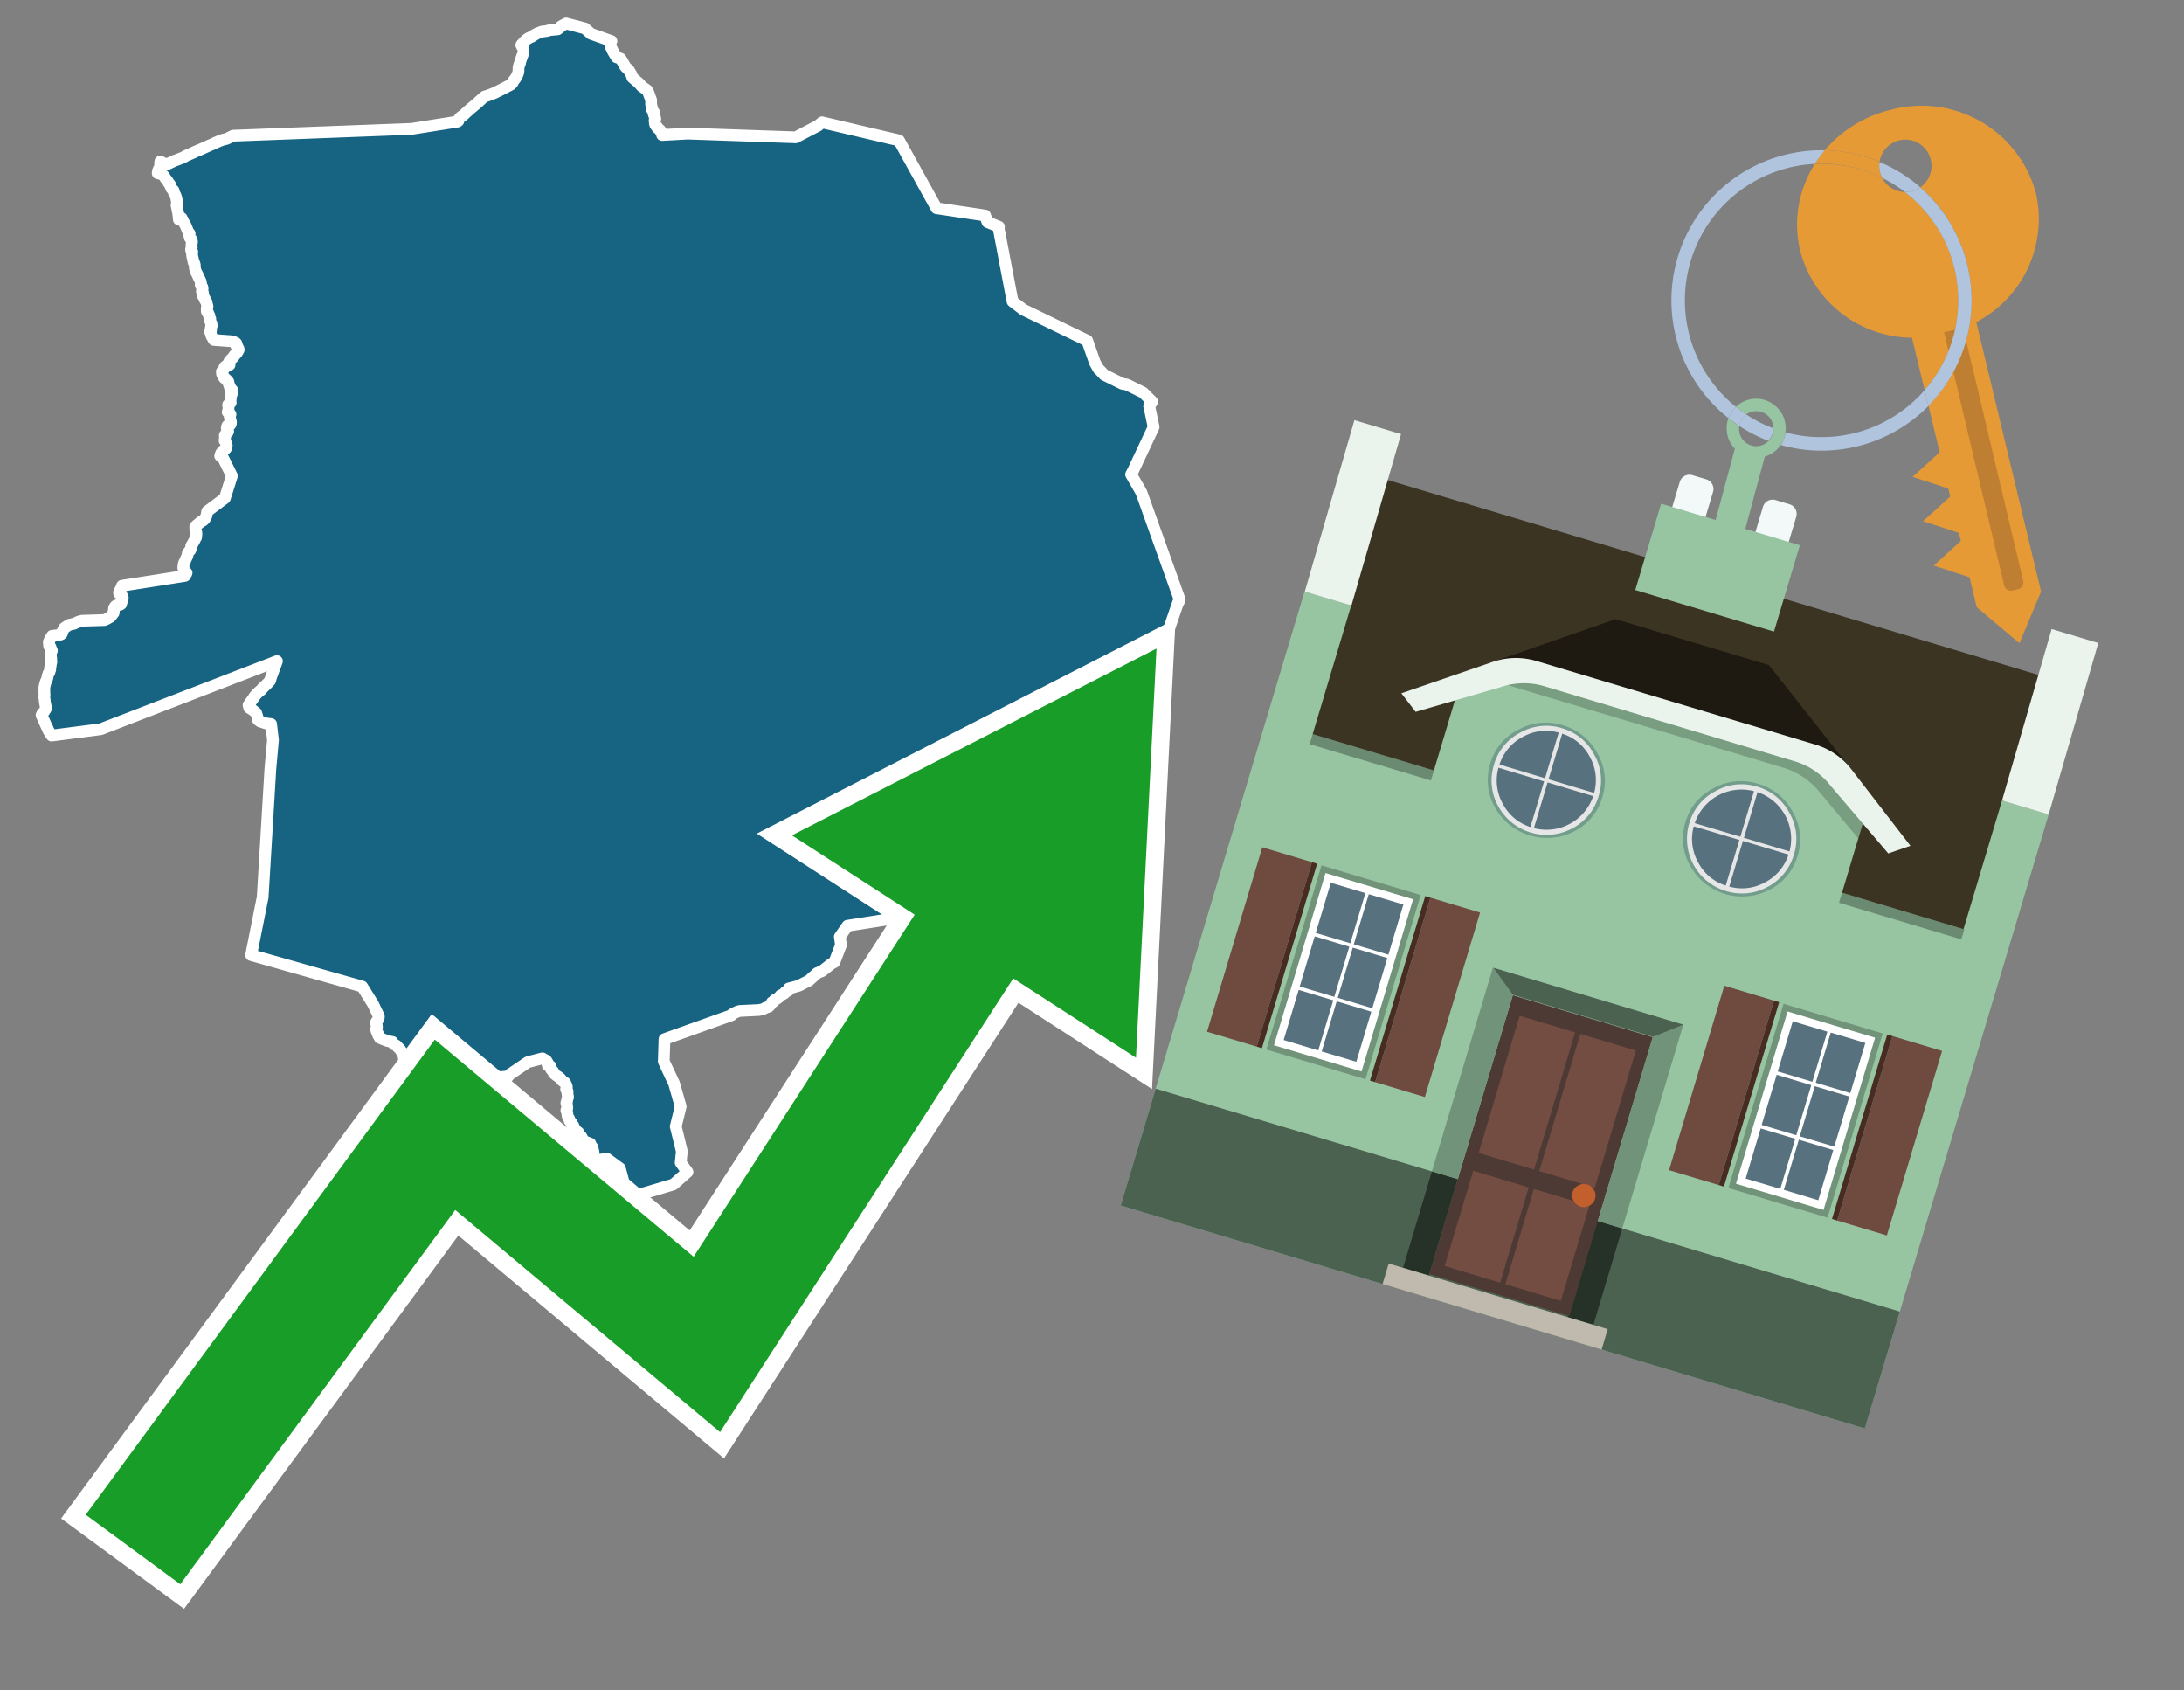 <svg id="Text" xmlns="http://www.w3.org/2000/svg" width="93.05" height="72" viewBox="0 0 93.05 72"><rect x="0" y="0" width="93.05" height="72" fill="#808080" stroke="none"/><polygon points="1.77,30.46 1.8,30.4 1.88,30.31 1.91,30.26 1.96,30.18 1.95,30.09 1.94,30.06 1.91,29.89 1.9,29.78 1.89,29.72 1.89,29.64 1.9,29.58 1.89,29.52 1.89,29.47 1.89,29.28 1.9,29.23 1.91,29.18 1.94,29.07 1.95,29.04 1.99,28.96 2,28.93 2.01,28.9 2.03,28.83 2.03,28.79 2.05,28.74 2.06,28.7 2.09,28.66 2.11,28.62 2.11,28.59 2.12,28.56 2.14,28.52 2.13,28.49 2.14,28.44 2.14,28.4 2.16,28.36 2.16,28.32 2.17,28.29 2.17,28.25 2.19,28.19 2.18,28.13 2.18,28.07 2.18,28.03 2.17,27.99 2.17,27.95 2.16,27.89 2.16,27.85 2.16,27.82 2.17,27.79 2.2,27.74 2.21,27.71 2.19,27.68 2.18,27.64 2.16,27.59 2.15,27.56 2.1,27.53 2.09,27.5 2.09,27.42 2.08,27.35 2.09,27.32 2.11,27.29 2.12,27.25 2.13,27.22 2.15,27.19 2.2,27.13 2.22,27.08 2.5,27.05 2.6,27.02 2.64,26.98 2.65,26.93 2.66,26.9 2.68,26.85 2.71,26.81 2.74,26.75 2.78,26.72 2.84,26.68 2.89,26.65 2.95,26.61 3.15,26.57 3.21,26.54 3.29,26.51 3.34,26.48 3.49,26.44 4.45,26.41 4.58,26.35 4.64,26.31 4.7,26.28 4.74,26.24 4.76,26.21 4.78,26.18 4.84,26.11 4.85,26.07 4.85,26.02 4.85,25.98 4.86,25.95 4.86,25.9 4.89,25.85 4.91,25.82 4.95,25.79 5.11,25.76 5.16,25.73 5.16,25.7 5.2,25.6 5.23,25.49 5.23,25.45 5.22,25.41 5.19,25.38 5.16,25.34 5.11,25.31 5.08,25.28 5.07,25.24 5.08,25.2 5.11,25.16 5.14,25.1 5.15,25.07 5.19,25.03 5.2,24.99 5.2,24.95 7.88,24.53 7.89,24.49 7.9,24.46 7.94,24.43 7.95,24.4 7.92,24.37 7.9,24.34 7.85,24.27 7.81,24.19 7.81,24.16 7.82,24.1 7.82,24.06 7.84,23.98 7.88,23.91 7.9,23.86 7.91,23.83 7.93,23.79 7.95,23.74 7.97,23.71 7.98,23.68 7.99,23.65 8,23.6 8,23.56 8.04,23.51 8.07,23.47 8.11,23.43 8.12,23.4 8.13,23.37 8.14,23.34 8.14,23.31 8.15,23.25 8.17,23.22 8.24,23.1 8.25,23.07 8.28,23.03 8.3,22.98 8.32,22.93 8.35,22.9 8.36,22.85 8.36,22.81 8.37,22.74 8.36,22.66 8.35,22.62 8.32,22.54 8.32,22.5 8.32,22.46 8.32,22.43 8.35,22.4 8.39,22.36 8.43,22.33 8.48,22.29 8.52,22.25 8.58,22.21 8.66,22.17 8.73,22.1 8.75,22.06 8.77,22.03 8.79,21.98 8.8,21.93 8.81,21.9 8.81,21.86 8.82,21.83 8.83,21.78 9.58,21.22 9.88,20.27 9.51,19.52 9.38,19.42 9.41,19.33 9.42,19.3 9.45,19.27 9.49,19.21 9.53,19.18 9.58,19.15 9.63,19.1 9.65,19.06 9.65,19.02 9.66,18.97 9.64,18.91 9.62,18.85 9.6,18.81 9.57,18.77 9.57,18.73 9.58,18.7 9.59,18.66 9.58,18.6 9.58,18.54 9.63,18.47 9.68,18.43 9.71,18.4 9.72,18.37 9.71,18.33 9.7,18.3 9.69,18.27 9.66,18.23 9.68,18.15 9.7,18.12 9.81,18.09 9.83,18.06 9.84,18.02 9.84,17.97 9.83,17.93 9.82,17.9 9.81,17.85 9.8,17.81 9.79,17.77 9.79,17.74 9.81,17.68 9.82,17.65 9.8,17.62 9.74,17.58 9.7,17.55 9.72,17.51 9.72,17.48 9.73,17.44 9.74,17.34 9.72,17.27 9.72,17.24 9.78,17.21 9.8,17.18 9.83,17.15 9.82,17.08 9.82,17.05 9.83,17.01 9.82,16.97 9.83,16.91 9.82,16.88 9.83,16.84 9.87,16.8 9.88,16.76 9.89,16.69 9.9,16.65 9.9,16.62 9.86,16.59 9.81,16.56 9.8,16.53 9.81,16.5 9.8,16.47 9.77,16.43 9.74,16.32 9.72,16.29 9.73,16.26 9.69,16.22 9.66,16.18 9.63,16.15 9.56,16.11 9.54,16.08 9.53,16.04 9.5,16.01 9.46,15.93 9.46,15.89 9.48,15.86 9.45,15.83 9.48,15.8 9.56,15.69 9.56,15.66 9.57,15.63 9.61,15.6 9.64,15.57 9.78,15.54 9.75,15.51 9.74,15.48 9.76,15.42 9.78,15.37 9.81,15.34 9.86,15.29 9.9,15.25 9.94,15.22 9.97,15.18 9.97,15.15 10.01,15.11 10.06,15.07 10.1,15.02 10.11,14.99 10.14,14.96 10.15,14.93 10.17,14.9 10.16,14.85 10.14,14.82 10.12,14.77 10.07,14.74 10.06,14.71 10.07,14.68 10.07,14.63 10.04,14.6 9.97,14.57 9.91,14.54 9.11,14.48 9.08,14.44 9.07,14.41 9.04,14.36 9.01,14.31 9,14.27 8.99,14.24 8.98,14.19 8.98,14.16 8.95,14.13 8.95,14.1 8.99,14.07 8.99,14.02 8.98,13.98 8.99,13.95 8.99,13.91 9.02,13.88 9.02,13.85 9.01,13.82 9.01,13.78 8.98,13.73 8.96,13.7 8.95,13.66 8.94,13.63 8.96,13.58 8.93,13.55 8.91,13.49 8.92,13.44 8.89,13.41 8.87,13.33 8.83,13.3 8.81,13.26 8.81,13.22 8.81,13.15 8.81,13.12 8.84,13.08 8.84,13.05 8.83,13.01 8.82,12.98 8.81,12.94 8.8,12.91 8.8,12.87 8.75,12.8 8.73,12.77 8.73,12.74 8.72,12.71 8.67,12.64 8.65,12.61 8.64,12.55 8.64,12.51 8.65,12.48 8.61,12.44 8.6,12.41 8.61,12.38 8.62,12.35 8.63,12.32 8.63,12.29 8.62,12.23 8.6,12.2 8.56,12.16 8.55,12.13 8.56,12.06 8.56,12.03 8.55,11.99 8.53,11.95 8.51,11.9 8.48,11.85 8.45,11.78 8.43,11.74 8.41,11.68 8.38,11.64 8.36,11.6 8.33,11.52 8.31,11.44 8.3,11.41 8.3,11.37 8.3,11.29 8.28,11.22 8.25,11.18 8.24,11.15 8.24,11.12 8.21,10.99 8.19,10.91 8.18,10.84 8.19,10.76 8.19,10.72 8.15,10.68 8.14,10.62 8.16,10.57 8.17,10.54 8.16,10.48 8.16,10.41 8.17,10.38 8.17,10.35 8.18,10.31 8.18,10.28 8.17,10.25 8.15,10.19 8.11,10.16 8.09,10.13 8.08,10.08 8.06,10.01 8.06,9.98 8.08,9.95 8.04,9.91 8.02,9.87 7.99,9.81 7.98,9.78 7.96,9.73 7.9,9.59 7.84,9.49 7.8,9.41 7.74,9.29 7.62,9.35 7.61,9.23 7.6,9.14 7.59,9.1 7.59,9.07 7.58,9.02 7.57,8.98 7.54,8.83 7.53,8.8 7.53,8.76 7.52,8.73 7.54,8.67 7.55,8.64 7.55,8.58 7.53,8.55 7.52,8.51 7.52,8.47 7.51,8.43 7.47,8.31 7.44,8.27 7.43,8.24 7.42,8.21 7.4,8.18 7.4,8.14 7.39,8.11 7.35,8.08 7.33,8.05 7.3,8.02 7.29,7.98 7.27,7.95 7.27,7.9 7.25,7.87 7.23,7.84 7.19,7.8 7.18,7.77 7.15,7.73 7.13,7.7 7.06,7.61 7.02,7.55 7,7.51 6.97,7.48 6.94,7.45 6.85,7.41 6.72,7.38 6.72,7.35 6.73,7.29 6.74,7.26 6.76,7.22 6.77,7.19 6.8,7.16 6.82,7.13 6.82,7.08 6.83,6.98 6.82,6.95 6.83,6.92 6.83,6.88 7.09,7.01 7.43,6.85 7.62,6.78 7.77,6.72 7.87,6.67 7.94,6.63 8.24,6.5 8.34,6.45 8.46,6.4 8.58,6.35 8.71,6.29 8.89,6.21 8.98,6.17 9.06,6.14 9.13,6.11 9.17,6.08 9.25,6.05 9.34,6.01 9.5,5.95 9.64,5.92 9.73,5.88 9.85,5.82 9.93,5.78 17.53,5.49 19.49,5.18 19.53,5.15 19.54,5.09 19.59,5.02 19.65,4.97 19.75,4.9 19.9,4.76 19.95,4.72 19.99,4.68 20.07,4.61 20.17,4.53 20.38,4.35 20.41,4.32 20.52,4.22 20.56,4.18 20.62,4.14 20.65,4.11 20.78,4.07 20.92,4.02 20.99,3.99 21.07,3.96 21.23,3.88 21.37,3.81 21.43,3.78 21.49,3.75 21.56,3.71 21.7,3.64 21.77,3.6 21.8,3.57 21.85,3.51 21.86,3.48 21.89,3.42 21.93,3.38 21.97,3.33 22,3.27 22.02,3.24 22.07,3.12 22.08,3.09 22.09,3.02 22.09,2.96 22.09,2.91 22.11,2.81 22.12,2.76 22.15,2.71 22.17,2.6 22.19,2.55 22.24,2.41 22.27,2.33 22.29,2.28 22.3,2.25 22.31,2.21 22.3,2.08 22.25,2 22.21,1.92 22.23,1.89 22.39,1.72 22.44,1.68 22.48,1.65 22.53,1.62 22.64,1.57 22.7,1.54 22.73,1.51 22.8,1.47 22.91,1.41 23.01,1.38 23.07,1.35 23.3,1.32 23.44,1.28 23.76,1.25 23.85,1.18 23.88,1.14 23.92,1.11 23.99,1.07 24.05,1.04 24.12,1 24.92,1.21 25.18,1.44 26.05,1.75 26.03,1.78 26.02,1.81 26.01,1.84 26.01,1.96 26.04,2.03 26.1,2.15 26.11,2.18 26.22,2.36 26.27,2.44 26.36,2.47 26.44,2.5 26.53,2.64 26.64,2.84 26.79,2.99 26.9,3.17 26.91,3.2 26.94,3.3 27.22,3.54 27.34,3.68 27.57,3.84 27.62,3.93 27.74,4.26 27.74,4.45 27.77,4.56 27.76,4.64 27.87,4.79 27.87,4.83 27.85,4.86 27.88,4.93 27.92,5.06 27.89,5.12 27.9,5.25 27.91,5.29 27.92,5.32 27.96,5.38 28,5.41 28.01,5.45 28.1,5.52 28.13,5.55 28.14,5.59 28.18,5.62 28.19,5.65 28.21,5.72 28.21,5.75 29.3,5.69 33.9,5.85 34.86,5.35 35.02,5.21 38.3,5.98 39.9,8.87 41.97,9.18 42.07,9.46 42.56,9.66 42.54,9.69 43.14,12.84 43.6,13.19 46.32,14.51 46.65,15.45 46.81,15.73 46.86,15.77 47.05,15.97 47.82,16.35 48.01,16.38 48.7,16.72 49.09,17.11 48.96,17.3 48.98,17.38 49.15,18.19 48.29,20.02 48.19,20.21 48.56,20.85 48.63,20.98 50.26,25.54 50.22,25.64 50.19,25.67 48.36,30.99 47.24,31.66 46.35,33.12 46.35,33.17 46.35,33.21 46.36,33.24 46.38,33.27 46.39,33.31 46.44,33.34 46.47,33.37 47.43,33.41 47.45,33.45 47.46,33.49 47.46,33.52 47.47,33.56 47.54,33.59 47.57,33.68 47.58,33.71 47.55,33.74 47.5,33.77 47.49,33.8 47.5,33.88 47.52,33.91 47.59,33.94 47.66,33.97 47.73,34 47.82,34.03 47.82,34.07 47.88,34.1 47.88,34.14 47.9,34.17 47.96,34.2 47.97,34.23 47.98,34.28 47.97,34.35 47.96,34.38 47.97,34.41 48.06,34.44 48.02,34.47 48.01,34.5 48.06,34.53 48.09,34.58 48.11,34.61 48.22,34.64 48.39,34.67 48.42,34.7 48.44,34.75 48.46,34.78 48.47,34.81 48.48,34.84 48.51,34.87 48.52,34.9 48.53,34.95 48.53,34.99 48.69,35.02 48.72,35.05 48.71,35.09 48.73,35.12 48.71,35.15 48.67,35.19 48.66,35.22 48.69,35.26 48.78,35.3 48.9,35.37 48.96,35.4 49.02,35.44 49.07,35.47 49.09,35.5 49.07,35.61 49.06,35.65 49.03,35.69 49.01,35.72 48.98,35.75 48.87,35.78 48.82,35.81 48.68,35.84 48.65,35.94 48.65,35.97 48.65,36.01 48.63,36.04 48.63,36.07 48.56,36.12 48.51,36.15 48.48,36.18 48.17,36.21 48.02,36.24 47.99,36.27 47.59,36.3 47.52,36.33 46.68,35.89 46.23,35.55 42.5,36.37 42.49,36.41 42.45,36.44 42.41,36.47 42.4,36.51 42.36,36.54 42.33,36.57 42.26,36.6 42.22,36.65 42.19,36.69 42.14,36.73 42.11,36.8 42.09,36.84 42.07,36.87 42.06,36.92 42.05,36.97 42.04,37 42.01,37.05 41.98,37.1 41.96,37.15 41.92,37.21 41.9,37.26 41.86,37.3 41.82,37.34 41.7,37.39 41.64,37.43 41.53,37.46 41.5,37.5 41.47,37.53 41.45,37.56 41.41,37.6 41.33,37.63 41.32,37.66 41.29,37.72 41.27,37.78 41.25,37.83 41.23,37.87 41.2,37.9 41.08,37.93 41.05,37.98 41.06,38.01 41.03,38.06 41.03,38.1 41.04,38.13 41.07,38.21 41.1,38.33 41.16,38.36 41.18,38.39 41.21,38.45 41.22,38.48 41.23,38.51 41.24,38.54 41.23,38.57 41.24,38.62 41.28,38.65 41.27,38.71 41.28,38.75 41.33,38.79 41.39,38.83 41.43,38.87 41.45,38.91 41.52,38.94 41.53,38.98 41.55,39.01 41.56,39.11 41.55,39.23 41.54,39.28 41.53,39.31 41.54,39.36 41.55,39.39 41.51,39.47 41.5,39.54 41.5,39.57 41.51,39.62 41.51,39.65 41.51,39.71 41.5,39.79 41.52,39.83 41.53,39.87 41.52,39.94 41.53,39.97 41.54,40.01 41.54,40.06 41.54,40.11 41.57,40.15 41.58,40.19 41.58,40.22 41.56,40.28 41.54,40.33 41.55,40.38 41.56,40.42 41.58,40.45 41.59,40.48 41.6,40.51 41.59,40.54 41.58,40.58 41.57,40.64 41.56,40.71 41.55,40.74 41.54,40.77 41.51,40.81 41.51,40.85 41.5,40.89 41.49,40.92 41.5,40.95 41.55,41.02 41.63,41.11 41.67,41.15 41.68,41.2 41.74,41.27 41.75,41.3 41.76,41.33 41.78,41.39 41.77,41.42 41.76,41.53 41.75,41.57 41.74,41.6 41.73,41.63 41.71,41.66 41.7,41.69 41.7,41.74 41.68,41.81 41.68,41.86 40.5,39.76 40.19,39.68 39.35,39.51 38.71,39.2 38.55,39.15 38.34,39.08 36.11,39.43 35.78,39.9 35.83,40.25 35.55,40.98 35.42,41.05 35.03,41.36 34.81,41.45 34.76,41.5 34.46,41.77 34.18,41.91 34.09,41.96 34.02,41.99 33.77,42.06 33.61,42.1 33.59,42.14 33.6,42.18 33.56,42.21 33.47,42.24 33.44,42.27 33.42,42.31 33.32,42.37 33.25,42.4 33.21,42.46 33.17,42.49 33.13,42.52 33.07,42.56 33,42.59 32.98,42.63 32.96,42.66 32.89,42.69 32.87,42.72 32.82,42.81 32.79,42.84 32.75,42.88 32.62,42.92 32.55,42.96 32.48,42.99 32.33,43.02 31.51,43.06 31.41,43.09 31.35,43.12 31.28,43.15 31.19,43.2 31.17,43.24 28.31,44.26 28.28,45.21 28.72,46.15 29,47.13 28.79,47.98 29.05,49.04 29,49.52 29.29,49.92 28.69,50.45 26.84,51 26.57,50.35 26.41,49.76 25.85,49.35 25.4,49.43 25.39,49.4 25.37,49.32 25.34,49.29 25.29,49.26 25.28,49.22 25.28,49.19 25.29,49.13 25.29,49.09 25.27,49 25.24,48.88 25.23,48.85 25.17,48.82 25.17,48.78 25.16,48.74 25.15,48.71 25.05,48.67 24.97,48.64 24.91,48.61 24.86,48.58 24.83,48.54 24.82,48.51 24.8,48.47 24.78,48.43 24.76,48.4 24.72,48.37 24.68,48.3 24.66,48.26 24.64,48.23 24.57,48.19 24.55,48.16 24.51,48.1 24.49,48.07 24.45,48.04 24.43,47.95 24.37,47.92 24.37,47.88 24.36,47.85 24.35,47.82 24.3,47.77 24.27,47.74 24.26,47.68 24.25,47.65 24.2,47.58 24.19,47.55 24.18,47.51 24.17,47.42 24.16,47.36 24.15,47.33 24.13,47.3 24.14,47.26 24.16,47.22 24.17,47.19 24.15,47.02 24.13,46.98 24.15,46.94 24.16,46.91 24.16,46.85 24.17,46.82 24.2,46.74 24.2,46.71 24.19,46.66 24.18,46.62 24.18,46.54 24.18,46.48 24.16,46.45 24.13,46.42 24.12,46.39 24.14,46.33 24.15,46.3 24.14,46.25 24.12,46.22 24.11,46.19 24.08,46.12 24,46.07 23.94,46.02 23.91,45.98 23.88,45.94 23.81,45.88 23.72,45.82 23.62,45.74 23.59,45.71 23.58,45.67 23.57,45.64 23.53,45.6 23.5,45.57 23.47,45.53 23.46,45.5 23.47,45.47 23.46,45.42 23.34,45.38 23.33,45.34 23.33,45.31 23.34,45.28 23.28,45.18 23.24,45.15 23.15,45.11 23.11,45.08 22.49,45.24 21.71,45.77 21.65,45.85 20.97,45.91 17.2,45.04 17.23,45.01 17.22,44.98 17.21,44.95 17.17,44.91 17.16,44.88 17.16,44.85 17.12,44.82 17.11,44.79 17.08,44.76 17.06,44.72 17.04,44.69 17.01,44.66 16.97,44.63 16.93,44.58 16.91,44.55 16.87,44.52 16.79,44.49 16.76,44.45 16.73,44.41 16.72,44.38 16.55,44.35 16.45,44.32 16.18,44.21 16.17,44.18 16.13,44.12 16.11,44.09 16.1,44.06 16.1,44.02 16.08,43.99 16.06,43.96 16.04,43.9 16.02,43.84 16.05,43.8 16.05,43.77 16.06,43.74 16.05,43.69 16.05,43.64 16.04,43.6 16.01,43.57 16.03,43.53 16.06,43.49 16.09,43.45 16.11,43.41 16.12,43.37 16.14,43.33 16.14,43.28 15.89,42.76 15.43,42.02 10.7,40.68 11.18,38.27 11.19,38.24 11.52,32.74 11.63,31.52 11.55,30.84 11.32,30.81 11.21,30.77 11.08,30.73 10.99,30.66 10.98,30.61 10.98,30.58 10.97,30.55 10.96,30.51 10.91,30.36 10.75,30.23 10.62,30.15 10.61,30.12 10.59,30.03 10.62,30 10.65,29.96 10.66,29.93 10.74,29.82 10.79,29.75 10.84,29.67 10.94,29.55 11.07,29.43 11.12,29.4 11.15,29.37 11.16,29.34 11.19,29.31 11.36,29.15 11.39,29.12 11.51,28.99 11.54,28.87 11.8,28.16 4.29,31.06 2.97,31.23 2.2,31.33 2.18,31.3 2.06,31.11 2.03,31.03 1.97,30.91 " fill="#166382" stroke="#fff" stroke-linejoin="round" stroke-width="0.5"/><polygon points="49.272 27.624 33.741 35.58 38.97 38.959 29.553 53.529 18.525 44.281 3.652 64.518 7.681 67.479 19.396 51.538 30.678 60.999 43.169 41.673 48.398 45.053 49.272 27.624" fill="none" stroke="#fff" stroke-miterlimit="10" stroke-width="1.5"/><polygon points="49.272 27.624 33.741 35.58 38.97 38.959 29.553 53.529 18.525 44.281 3.652 64.518 7.681 67.479 19.396 51.538 30.678 60.999 43.169 41.673 48.398 45.053 49.272 27.624" fill="#179d28"/><path d="M80.19,7.577a1.16,1.16,0,0,1-.094-.251,1.114,1.114,0,0,1-.018-.429A6.367,6.367,0,0,0,77.743,6.4a5.269,5.269,0,0,0-.423.577c.1,0,.192-.007.288-.007A5.794,5.794,0,0,1,80.19,7.577Z" fill="#e69a35"/><path d="M77.608,6.4A6.394,6.394,0,0,0,73.64,17.81a1.26,1.26,0,0,1,.317-.48A5.821,5.821,0,0,1,77.32,6.981a5.269,5.269,0,0,1,.423-.577Z" fill="#b0c4de"/><path d="M84.2,13.72a4.962,4.962,0,0,0,2.545-5.48,5.047,5.047,0,0,0-6.179-3.566A5.322,5.322,0,0,0,77.743,6.4a6.367,6.367,0,0,1,2.335.493,1.114,1.114,0,1,1,1.736,1.084,6.392,6.392,0,0,1,.347,9.3l.479,1.985-.438.4-.716.648.92.3.6.2.082.341-.438.4-.716.648.92.3.605.2.082.341-.438.4-.716.649.92.3.605.2.307,1.274,1.821,1.534.921-2.2Z" fill="#e69a35"/><path d="M81.154,8.179a1.115,1.115,0,0,1-.964-.6,5.794,5.794,0,0,0-2.582-.6c-.1,0-.192,0-.288.007a4.783,4.783,0,0,0-.625,3.685,4.962,4.962,0,0,0,4.765,3.715L82,16.617a5.82,5.82,0,0,0-.846-8.438Z" fill="#e69a35"/><path d="M74.1,18.142a6.386,6.386,0,0,0,1.232.63.73.73,0,0,0,.224-.527h0a5.783,5.783,0,0,1-1.159-.593A.733.733,0,0,0,74.1,18.142Z" fill="#b0c4de"/><path d="M74.4,17.652q-.228-.152-.44-.322a1.26,1.26,0,0,0-.317.48c.148.117.3.228.46.332A.733.733,0,0,1,74.4,17.652Z" fill="#b0c4de"/><path d="M74.824,16.984a1.257,1.257,0,0,0-.867.346c.141.114.288.222.44.322a.731.731,0,0,1,1.159.593h0a.732.732,0,1,1-1.463,0,.7.7,0,0,1,.007-.1c-.158-.1-.312-.215-.46-.332a1.258,1.258,0,0,0,.273,1.3l-.979,3.635,1.275.341.98-3.639a1.266,1.266,0,0,0,.681-.5,1.249,1.249,0,0,0,.2-.538,1.328,1.328,0,0,0,.012-.168A1.262,1.262,0,0,0,74.824,16.984Z" fill="#97c4a1"/><path d="M85.974,25.1l-.226.053a.3.3,0,0,1-.362-.223l-2.56-10.777.81-.193L86.2,24.736A.3.3,0,0,1,85.974,25.1Z" fill="#bf7f32"/><path d="M80.1,7.326a1.16,1.16,0,0,0,.094.251,5.833,5.833,0,0,1,.964.6,1.137,1.137,0,0,0,.287-.031,1.108,1.108,0,0,0,.373-.167A6.371,6.371,0,0,0,80.078,6.9,1.114,1.114,0,0,0,80.1,7.326Z" fill="#b0c4de"/><path d="M77.608,18.618a5.836,5.836,0,0,1-1.534-.2,1.24,1.24,0,0,1-.2.537,6.4,6.4,0,0,0,6.291-1.666L82,16.617A5.807,5.807,0,0,1,77.608,18.618Z" fill="#b0c4de"/><path d="M81.814,7.981a1.108,1.108,0,0,1-.373.167,1.137,1.137,0,0,1-.287.031A5.82,5.82,0,0,1,82,16.617l.161.667a6.392,6.392,0,0,0-.347-9.3Z" fill="#b0c4de"/><polygon points="83.79 39.753 55.78 31.364 58.988 20.404 86.964 28.783 83.79 39.753 83.79 39.753" fill="#3c3422" fill-rule="evenodd"/><polygon points="81.705 53.32 87.284 34.692 85.297 34.097 83.656 39.575 55.926 31.269 57.567 25.791 55.579 25.196 47.746 51.348 79.451 60.844 81.705 53.32" fill="#97c4a1" fill-rule="evenodd"/><rect x="69.522" y="21.148" width="0.444" height="28.983" transform="translate(15.592 92.226) rotate(-73.326)" opacity="0.3"/><polygon points="87.284 34.692 85.297 34.097 87.411 26.793 89.398 27.388 87.284 34.692 87.284 34.692" fill="#eaf3ec" fill-rule="evenodd"/><polygon points="57.578 25.794 55.591 25.199 57.705 17.896 59.692 18.491 57.578 25.794 57.578 25.794" fill="#eaf3ec" fill-rule="evenodd"/><polygon points="79.451 60.844 80.943 55.865 49.238 46.369 47.747 51.348 79.451 60.844 79.451 60.844" fill="#4c6251" fill-rule="evenodd"/><path d="M71.566,20.528l-.522,1.743,1.418.425.523-1.744a.432.432,0,0,0-.289-.536l-.593-.177A.431.431,0,0,0,71.566,20.528Z" fill="#f3f9f8" fill-rule="evenodd"/><path d="M75.111,21.589l-.522,1.743,1.418.425.522-1.743a.43.43,0,0,0-.289-.536l-.593-.178A.43.43,0,0,0,75.111,21.589Z" fill="#f3f9f8" fill-rule="evenodd"/><polygon points="75.368 28.329 68.829 26.37 63.807 28.121 78.733 32.591 75.368 28.329" fill="#1e1a11"/><polygon points="78.248 32.422 64.442 28.287 62.236 28.998 60.064 36.247 77.453 41.455 79.651 34.116 78.248 32.422" fill="#97c4a1"/><path d="M77.74,32.516S65.088,28.725,65,28.7l-.938.43,11.892,3.562a3.175,3.175,0,0,1,1.532,1l1.685,2.02.327-1.09Z" fill-rule="evenodd" opacity="0.2"/><path d="M77.35,31.716,65.458,28.154a3.041,3.041,0,0,0-1.854.037l-3.9,1.339.611.79,3.626-1.054a3.045,3.045,0,0,1,1.855-.037l10.673,3.2A3.028,3.028,0,0,1,78,33.477l2.45,2.874.945-.325-2.518-3.26A3.036,3.036,0,0,0,77.35,31.716Z" fill="#eaf3ec"/><polygon points="76.683 23.223 70.773 21.453 69.671 25.132 75.581 26.902 76.683 23.223 76.683 23.223" fill="#97c4a1" fill-rule="evenodd"/><g id="Symbol_9_0_Layer2_0_MEMBER_8_MEMBER_21_MEMBER_0_FILL" data-name="Symbol 9 0 Layer2 0 MEMBER 8 MEMBER 21 MEMBER 0 FILL"><path d="M66.584,30.892a2.39,2.39,0,0,0-1.891.189,2.317,2.317,0,0,0-1.2,1.448A2.345,2.345,0,0,0,63.7,34.4a2.528,2.528,0,0,0,3.367,1.008,2.339,2.339,0,0,0,1.2-1.447,2.313,2.313,0,0,0-.208-1.87A2.394,2.394,0,0,0,66.584,30.892Z" fill="#729d8c"/></g><g id="Symbol_9_0_Layer2_0_MEMBER_8_MEMBER_21_MEMBER_1_FILL" data-name="Symbol 9 0 Layer2 0 MEMBER 8 MEMBER 21 MEMBER 1 FILL"><path d="M66.547,31.016a2.241,2.241,0,0,0-1.769.185,2.213,2.213,0,0,0-1.127,1.376,2.239,2.239,0,0,0,.185,1.768,2.341,2.341,0,0,0,3.145.942,2.234,2.234,0,0,0,1.126-1.376,2.207,2.207,0,0,0-.185-1.768A2.237,2.237,0,0,0,66.547,31.016Z" fill="#e6e6e6"/></g><g id="Symbol_9_0_Layer2_0_MEMBER_8_MEMBER_21_MEMBER_2_MEMBER_0_FILL" data-name="Symbol 9 0 Layer2 0 MEMBER 8 MEMBER 21 MEMBER 2 MEMBER 0 FILL"><path d="M65.787,33.284,63.843,32.7a2.036,2.036,0,0,0,.186,1.539,2.015,2.015,0,0,0,1.175.986Z" fill="#58717f"/></g><g id="Symbol_9_0_Layer2_0_MEMBER_8_MEMBER_21_MEMBER_2_MEMBER_1_FILL" data-name="Symbol 9 0 Layer2 0 MEMBER 8 MEMBER 21 MEMBER 2 MEMBER 1 FILL"><path d="M65.827,33.148l.582-1.944a2.01,2.01,0,0,0-1.523.178,2.037,2.037,0,0,0-1,1.183Z" fill="#58717f"/></g><g id="Symbol_9_0_Layer2_0_MEMBER_8_MEMBER_21_MEMBER_2_MEMBER_2_FILL" data-name="Symbol 9 0 Layer2 0 MEMBER 8 MEMBER 21 MEMBER 2 MEMBER 2 FILL"><path d="M67.878,33.91l-1.943-.582-.582,1.944a2.1,2.1,0,0,0,2.525-1.362Z" fill="#58717f"/></g><g id="Symbol_9_0_Layer2_0_MEMBER_8_MEMBER_21_MEMBER_2_MEMBER_3_FILL" data-name="Symbol 9 0 Layer2 0 MEMBER 8 MEMBER 21 MEMBER 2 MEMBER 3 FILL"><path d="M66.558,31.249l-.582,1.943,1.943.582a2.031,2.031,0,0,0-.186-1.539A2.009,2.009,0,0,0,66.558,31.249Z" fill="#58717f"/></g><g id="Symbol_9_0_Layer2_0_MEMBER_8_MEMBER_21_MEMBER_0_FILL-2" data-name="Symbol 9 0 Layer2 0 MEMBER 8 MEMBER 21 MEMBER 0 FILL"><path d="M74.9,33.384a2.4,2.4,0,0,0-1.891.189,2.316,2.316,0,0,0-1.2,1.448,2.341,2.341,0,0,0,.209,1.87A2.527,2.527,0,0,0,75.387,37.9a2.345,2.345,0,0,0,1.2-1.447,2.314,2.314,0,0,0-.209-1.87A2.389,2.389,0,0,0,74.9,33.384Z" fill="#729d8c"/></g><g id="Symbol_9_0_Layer2_0_MEMBER_8_MEMBER_21_MEMBER_1_FILL-2" data-name="Symbol 9 0 Layer2 0 MEMBER 8 MEMBER 21 MEMBER 1 FILL"><path d="M74.867,33.508a2.239,2.239,0,0,0-1.768.185,2.21,2.21,0,0,0-1.127,1.376,2.316,2.316,0,0,0,1.564,2.883,2.261,2.261,0,0,0,1.765-.173A2.237,2.237,0,0,0,76.428,36.4a2.209,2.209,0,0,0-.185-1.769A2.239,2.239,0,0,0,74.867,33.508Z" fill="#e6e6e6"/></g><g id="Symbol_9_0_Layer2_0_MEMBER_8_MEMBER_21_MEMBER_2_MEMBER_0_FILL-2" data-name="Symbol 9 0 Layer2 0 MEMBER 8 MEMBER 21 MEMBER 2 MEMBER 0 FILL"><path d="M74.107,35.776l-1.943-.582a2.031,2.031,0,0,0,.186,1.539,2.009,2.009,0,0,0,1.175.986Z" fill="#58717f"/></g><g id="Symbol_9_0_Layer2_0_MEMBER_8_MEMBER_21_MEMBER_2_MEMBER_1_FILL-2" data-name="Symbol 9 0 Layer2 0 MEMBER 8 MEMBER 21 MEMBER 2 MEMBER 1 FILL"><path d="M74.148,35.64,74.73,33.7a2.1,2.1,0,0,0-2.525,1.362Z" fill="#58717f"/></g><g id="Symbol_9_0_Layer2_0_MEMBER_8_MEMBER_21_MEMBER_2_MEMBER_2_FILL-2" data-name="Symbol 9 0 Layer2 0 MEMBER 8 MEMBER 21 MEMBER 2 MEMBER 2 FILL"><path d="M76.2,36.4l-1.943-.582-.582,1.944a2.015,2.015,0,0,0,1.523-.178A2.036,2.036,0,0,0,76.2,36.4Z" fill="#58717f"/></g><g id="Symbol_9_0_Layer2_0_MEMBER_8_MEMBER_21_MEMBER_2_MEMBER_3_FILL-2" data-name="Symbol 9 0 Layer2 0 MEMBER 8 MEMBER 21 MEMBER 2 MEMBER 3 FILL"><path d="M74.879,33.741,74.3,35.684l1.943.582a2.1,2.1,0,0,0-1.361-2.525Z" fill="#58717f"/></g><polygon points="51.426 43.946 53.542 44.58 55.896 36.723 53.78 36.089 51.426 43.946 51.426 43.946" fill="#6e4a3f" fill-rule="evenodd"/><polygon points="53.542 44.58 53.764 44.647 56.117 36.789 55.896 36.723 53.542 44.58 53.542 44.58" fill="#482b22" fill-rule="evenodd"/><polygon points="60.706 46.726 58.59 46.092 60.943 38.235 63.059 38.868 60.706 46.726 60.706 46.726" fill="#6e4a3f" fill-rule="evenodd"/><polygon points="58.59 46.092 58.368 46.026 60.722 38.168 60.943 38.235 58.59 46.092 58.59 46.092" fill="#482b22" fill-rule="evenodd"/><rect x="53.146" y="39.209" width="8.19" height="4.408" transform="translate(1.145 84.365) rotate(-73.326)" fill="#719379"/><polygon points="60.205 38.304 56.474 37.187 54.277 44.522 58.008 45.639 60.205 38.304 60.205 38.304" fill="#fff" fill-rule="evenodd"/><path d="M59.792,38.527l-.64,2.136-1.474-.442.639-2.135,1.475.441Zm-1.621-.485-.64,2.136-1.474-.442L56.7,37.6l1.474.442Zm-2.158,1.84,1.475.441-.64,2.136-1.474-.441.639-2.136Zm-.683,2.282,1.474.441-.639,2.136L54.69,44.3l.64-2.135Zm.981,2.621.639-2.136,1.475.442-.64,2.135-1.474-.441Zm2.158-1.84L56.994,42.5l.64-2.136,1.474.442-.639,2.136Z" fill="#58717f" fill-rule="evenodd"/><polygon points="80.39 52.621 78.274 51.988 80.628 44.13 82.743 44.764 80.39 52.621 80.39 52.621" fill="#6e4a3f" fill-rule="evenodd"/><polygon points="78.274 51.988 78.053 51.921 80.406 44.064 80.628 44.13 78.274 51.988 78.274 51.988" fill="#482b22" fill-rule="evenodd"/><polygon points="71.111 49.842 73.227 50.476 75.58 42.619 73.464 41.985 71.111 49.842 71.111 49.842" fill="#6e4a3f" fill-rule="evenodd"/><polygon points="73.227 50.476 73.448 50.542 75.802 42.685 75.58 42.619 73.227 50.476 73.227 50.476" fill="#482b22" fill-rule="evenodd"/><rect x="72.83" y="45.105" width="8.19" height="4.408" transform="translate(9.534 107.426) rotate(-73.326)" fill="#719379"/><polygon points="76.159 43.083 79.889 44.2 77.692 51.535 73.962 50.418 76.159 43.083 76.159 43.083" fill="#fff" fill-rule="evenodd"/><path d="M76.381,43.5l1.475.442-.64,2.135-1.475-.441.64-2.136ZM78,43.981l1.474.442-.64,2.136-1.474-.442L78,43.981Zm.791,2.724-.64,2.135L76.679,48.4l.64-2.136,1.474.442Zm-.684,2.282-.639,2.135L76,50.68l.64-2.135,1.474.442Zm-2.26,1.65L74.375,50.2l.639-2.135,1.475.441-.64,2.136Zm-.791-2.724.64-2.135,1.474.441-.639,2.136-1.475-.442Z" fill="#58717f" fill-rule="evenodd"/><polygon points="67.888 56.431 69.118 52.323 68.019 51.994 66.789 56.102 67.888 56.431 67.888 56.431" fill="#263128" fill-rule="evenodd"/><polygon points="60.877 54.331 62.108 50.223 61.007 49.894 59.776 54.002 60.877 54.331 60.877 54.331" fill="#263128" fill-rule="evenodd"/><g id="Symbol_9_0_Layer2_0_MEMBER_8_MEMBER_12_MEMBER_0_FILL" data-name="Symbol 9 0 Layer2 0 MEMBER 8 MEMBER 12 MEMBER 0 FILL"><path d="M70.418,44.178l-5.965-1.786L60.9,54.27l5.964,1.786Z" fill="#4e3a34"/></g><g id="Symbol_9_0_Layer2_0_MEMBER_8_MEMBER_12_MEMBER_1_MEMBER_0_FILL" data-name="Symbol 9 0 Layer2 0 MEMBER 8 MEMBER 12 MEMBER 1 MEMBER 0 FILL"><path d="M65.358,49.815l1.75-5.843-2.363-.708L63,49.107Z" fill="#744d42"/></g><g id="Symbol_9_0_Layer2_0_MEMBER_8_MEMBER_12_MEMBER_1_MEMBER_1_FILL" data-name="Symbol 9 0 Layer2 0 MEMBER 8 MEMBER 12 MEMBER 1 MEMBER 1 FILL"><path d="M67.331,44.039l-1.75,5.842,2.364.708,1.75-5.842Z" fill="#744d42"/></g><g id="Symbol_9_0_Layer2_0_MEMBER_8_MEMBER_12_MEMBER_2_MEMBER_0_FILL" data-name="Symbol 9 0 Layer2 0 MEMBER 8 MEMBER 12 MEMBER 2 MEMBER 0 FILL"><path d="M63.915,54.633l1.215-4.058-2.363-.707-1.215,4.057Z" fill="#744d42"/></g><g id="Symbol_9_0_Layer2_0_MEMBER_8_MEMBER_12_MEMBER_2_MEMBER_1_FILL" data-name="Symbol 9 0 Layer2 0 MEMBER 8 MEMBER 12 MEMBER 2 MEMBER 1 FILL"><path d="M66.5,55.407l1.215-4.057-2.363-.708L64.138,54.7Z" fill="#744d42"/></g><g id="Symbol_9_0_Layer2_0_MEMBER_8_MEMBER_13_FILL" data-name="Symbol 9 0 Layer2 0 MEMBER 8 MEMBER 13 FILL"><path d="M67.959,51.058a.439.439,0,0,0-.045-.367.487.487,0,0,0-.669-.2.445.445,0,0,0-.239.282.457.457,0,0,0,.041.378.481.481,0,0,0,.293.242.459.459,0,0,0,.377-.042A.453.453,0,0,0,67.959,51.058Z" fill="#c35e2d"/></g><g id="Symbol_9_0_Layer2_0_MEMBER_8_MEMBER_14_FILL" data-name="Symbol 9 0 Layer2 0 MEMBER 8 MEMBER 14 FILL"><path d="M64.557,42.047l-.951-.833-2.6,8.68,1.1.329Z" fill="#719379"/></g><g id="Symbol_9_0_Layer2_0_MEMBER_8_MEMBER_15_FILL" data-name="Symbol 9 0 Layer2 0 MEMBER 8 MEMBER 15 FILL"><path d="M71.718,43.643l-1.2.19L68.072,52.01l1.046.313Z" fill="#719379"/></g><g id="Symbol_9_0_Layer2_0_MEMBER_8_MEMBER_16_FILL" data-name="Symbol 9 0 Layer2 0 MEMBER 8 MEMBER 16 FILL"><path d="M63.627,41.22l.836,1.156,5.961,1.786,1.294-.519Z" fill="#4c6251"/></g><polygon points="58.905 54.69 59.166 53.819 68.498 56.614 68.237 57.485 58.905 54.69 58.905 54.69" fill="#c0b9ad" fill-rule="evenodd"/></svg>